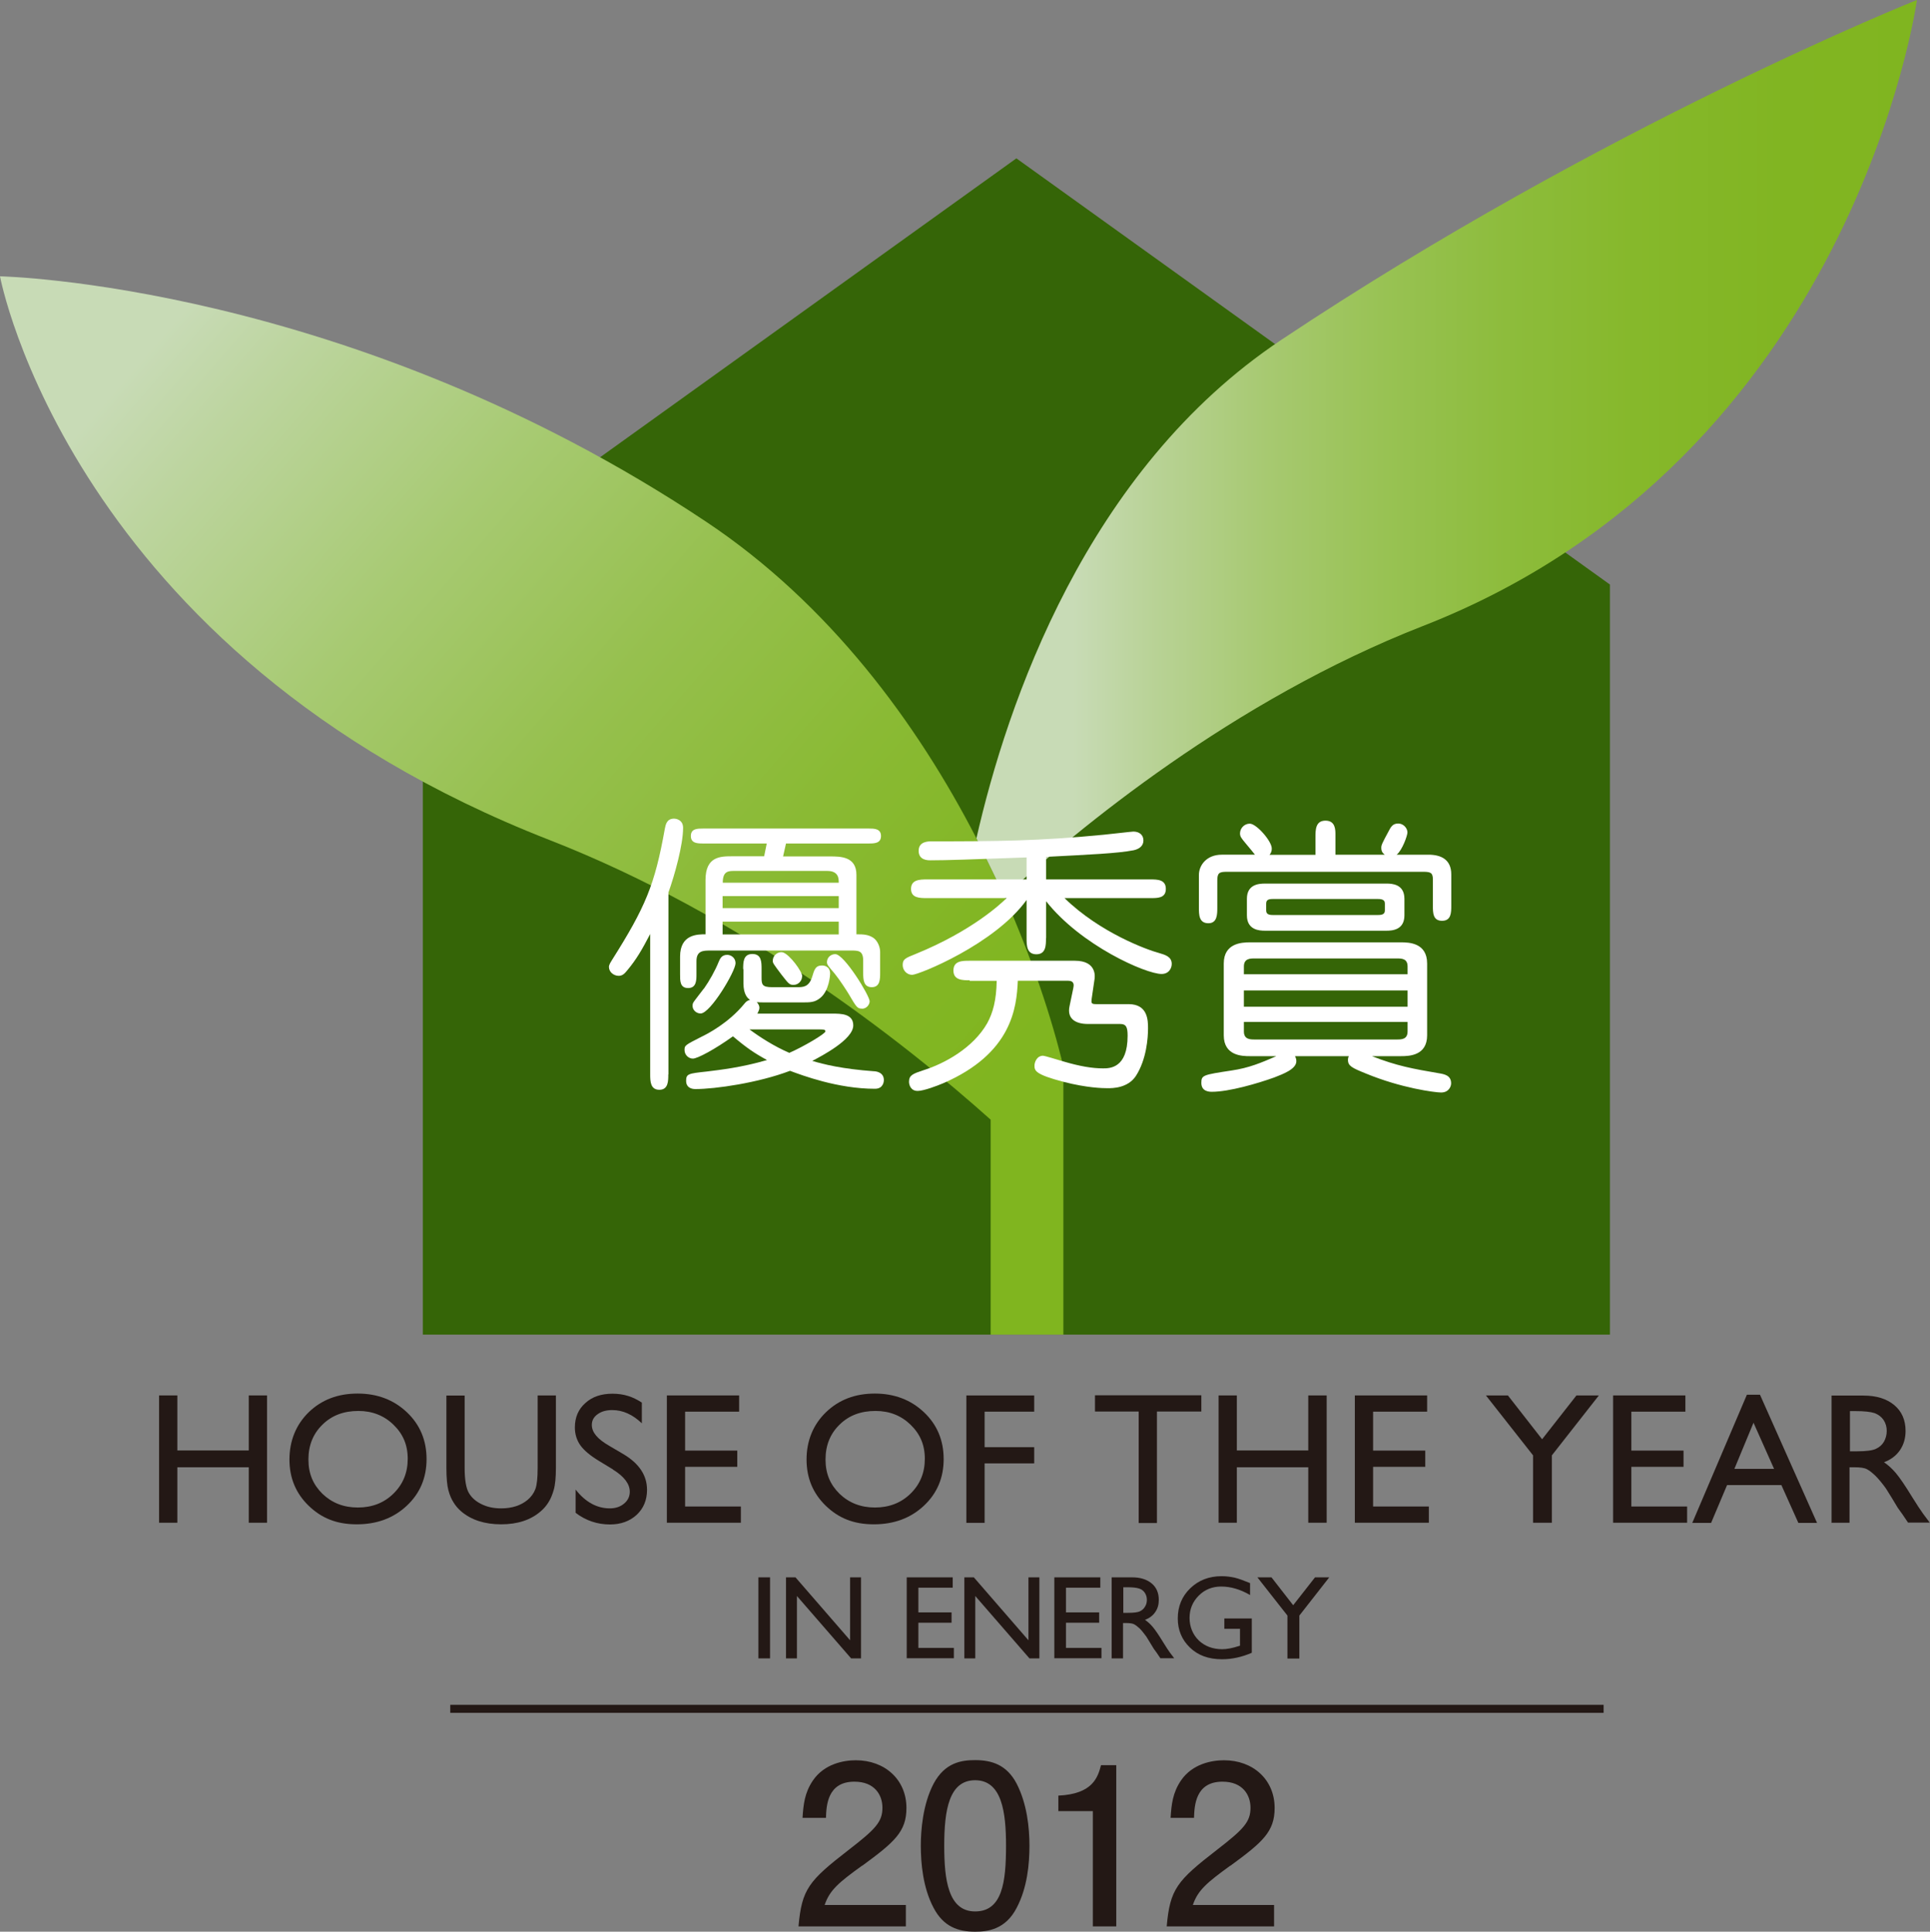 <?xml version="1.0" encoding="UTF-8"?><svg xmlns="http://www.w3.org/2000/svg" xmlns:xlink="http://www.w3.org/1999/xlink" viewBox="0 0 134.29 134.43"><rect x="0" y="0" width="134.29" height="134.43" fill="#808080" stroke="none"/><defs><style>.f{fill:#fff;}.g{fill:#356507;}.h{fill:none;stroke:#231815;stroke-width:.56px;}.i{fill:url(#d);}.j{fill:url(#e);}.k{fill:#231815;}</style><linearGradient id="d" x1="78.24" y1="81.01" x2="11.46" y2="23.09" gradientTransform="matrix(1, 0, 0, 1, 0, 0)" gradientUnits="userSpaceOnUse"><stop offset=".1" stop-color="#80b51f"/><stop offset=".22" stop-color="#82b624"/><stop offset=".37" stop-color="#8aba34"/><stop offset=".55" stop-color="#96c04e"/><stop offset=".73" stop-color="#a7ca72"/><stop offset=".92" stop-color="#bdd5a0"/><stop offset="1" stop-color="#c8dbb6"/></linearGradient><linearGradient id="e" x1="73.43" y1="31.18" x2="137.4" y2="31.18" gradientTransform="matrix(1, 0, 0, 1, 0, 0)" gradientUnits="userSpaceOnUse"><stop offset=".02" stop-color="#c8dbb6"/><stop offset=".11" stop-color="#b8d295"/><stop offset=".23" stop-color="#a7c971"/><stop offset=".36" stop-color="#98c253"/><stop offset=".49" stop-color="#8dbc3c"/><stop offset=".63" stop-color="#86b82b"/><stop offset=".79" stop-color="#81b522"/><stop offset="1" stop-color="#80b51f"/></linearGradient></defs><g id="a"/><g id="b"><g id="c"><g><polygon class="g" points="112.02 92.88 29.42 92.88 29.42 40.68 70.72 11.02 112.02 40.68 112.02 92.88"/><g><path class="i" d="M67.94,58.34c-4.12-8-10.22-16.3-18.79-22.02C24.23,19.7,0,19.23,0,19.23c0,0,4.87,26.21,38.24,39.23,13.4,5.23,24.61,14.02,30.69,19.46v14.96h5.06v-18.65c-.8-3.37-2.18-7.51-4.1-11.86l-1.95-4.03Z"/><path class="j" d="M69.89,62.37c5.08-4.67,15.91-13.64,29.08-18.79C129,31.87,133.38,0,133.38,0c0,0-21.82,8.71-44.24,23.66-13.57,9.05-19.08,25.35-21.2,34.68l1.95,4.03Z"/></g><g><path class="k" d="M52.77,109.77h.81v5.64h-.81v-5.64Z"/><path class="k" d="M59.14,109.77h.77v5.64h-.69l-3.77-4.34v4.34h-.76v-5.64h.66l3.8,4.38v-4.38Z"/><path class="k" d="M63.09,109.77h3.2v.72h-2.39v1.72h2.31v.72h-2.31v1.75h2.47v.72h-3.28v-5.63Z"/><path class="k" d="M71.55,109.77h.77v5.64h-.69l-3.77-4.34v4.34h-.76v-5.64h.66l3.8,4.38v-4.38Z"/><path class="k" d="M73.36,109.77h3.2v.72h-2.39v1.72h2.31v.72h-2.31v1.75h2.47v.72h-3.28v-5.63Z"/><path class="k" d="M77.35,115.41v-5.64h1.42c.57,0,1.02,.14,1.36,.42,.34,.28,.5,.67,.5,1.15,0,.33-.08,.61-.25,.85-.16,.24-.4,.42-.71,.54,.18,.12,.36,.28,.53,.48,.17,.2,.42,.56,.73,1.07,.2,.32,.35,.56,.47,.72l.3,.4h-.96l-.25-.37s-.02-.04-.05-.07l-.16-.22-.25-.41-.27-.44c-.17-.23-.32-.42-.46-.56-.14-.13-.27-.23-.38-.29-.11-.06-.3-.09-.57-.09h-.21v2.46h-.81Zm1.05-4.95h-.24v1.78h.31c.41,0,.69-.03,.85-.11,.15-.07,.27-.18,.35-.32,.09-.14,.13-.3,.13-.48s-.05-.34-.14-.48c-.09-.14-.23-.25-.4-.3-.17-.06-.45-.09-.85-.09Z"/><path class="k" d="M85.21,112.63h1.89v2.39c-.69,.3-1.38,.45-2.07,.45-.94,0-1.68-.27-2.24-.82-.56-.54-.84-1.22-.84-2.02,0-.84,.29-1.54,.87-2.1,.58-.56,1.31-.84,2.18-.84,.32,0,.62,.04,.9,.1,.29,.07,.64,.2,1.08,.38v.83c-.67-.39-1.34-.59-2.01-.59-.62,0-1.14,.21-1.56,.63-.42,.42-.64,.94-.64,1.55s.22,1.16,.64,1.57c.42,.4,.97,.61,1.63,.61,.32,0,.71-.07,1.16-.22l.08-.02v-1.18h-1.09v-.72Z"/><path class="k" d="M91.51,109.77h.98l-2.08,2.66v2.99h-.83v-2.99l-2.09-2.66h.98l1.51,1.94,1.52-1.94Z"/></g><g><path class="k" d="M17.31,97.11h1.27v8.86h-1.27v-3.86h-4.97v3.86h-1.27v-8.86h1.27v3.83h4.97v-3.83Z"/><path class="k" d="M24.89,96.98c1.37,0,2.51,.44,3.42,1.3,.91,.86,1.37,1.95,1.37,3.26s-.46,2.39-1.38,3.25c-.92,.86-2.08,1.29-3.48,1.29s-2.45-.43-3.34-1.29c-.89-.86-1.34-1.93-1.34-3.22s.45-2.42,1.34-3.29c.9-.87,2.03-1.3,3.4-1.3Zm.05,1.21c-1.02,0-1.85,.31-2.5,.95-.65,.63-.98,1.44-.98,2.43s.33,1.75,.98,2.39c.66,.63,1.47,.95,2.46,.95s1.82-.32,2.48-.97c.66-.65,.99-1.45,.99-2.42s-.33-1.73-.99-2.37c-.66-.64-1.48-.96-2.44-.96Z"/><path class="k" d="M37.41,97.11h1.27v5.03c0,.68-.05,1.2-.15,1.54-.1,.35-.22,.64-.37,.87-.14,.23-.32,.44-.53,.62-.7,.61-1.62,.91-2.76,.91s-2.08-.3-2.78-.9c-.21-.18-.39-.39-.53-.62-.15-.23-.27-.51-.36-.85-.09-.33-.14-.86-.14-1.57v-5.02h1.27v5.03c0,.83,.1,1.41,.29,1.74,.19,.33,.48,.59,.87,.78,.39,.2,.85,.3,1.38,.3,.75,0,1.37-.2,1.84-.59,.25-.21,.43-.46,.54-.75,.11-.29,.16-.78,.16-1.48v-5.03Z"/><path class="k" d="M42.65,102.26l-.97-.59c-.61-.37-1.04-.73-1.3-1.09-.25-.36-.38-.77-.38-1.24,0-.7,.24-1.27,.73-1.7,.48-.44,1.11-.65,1.89-.65s1.42,.21,2.04,.62v1.44c-.64-.61-1.32-.92-2.06-.92-.41,0-.75,.09-1.02,.29-.27,.19-.4,.44-.4,.74,0,.27,.1,.51,.3,.75,.19,.23,.51,.48,.95,.73l.97,.57c1.08,.65,1.62,1.47,1.62,2.47,0,.71-.24,1.29-.72,1.74-.48,.44-1.1,.67-1.86,.67-.88,0-1.68-.27-2.39-.81v-1.62c.68,.87,1.48,1.31,2.38,1.31,.4,0,.73-.11,.99-.33,.27-.22,.4-.5,.4-.83,0-.54-.39-1.06-1.17-1.54Z"/><path class="k" d="M46.4,97.11h5.03v1.13h-3.76v2.71h3.63v1.13h-3.63v2.76h3.88v1.13h-5.15v-8.86Z"/><path class="k" d="M60.87,96.98c1.37,0,2.51,.44,3.42,1.3,.91,.86,1.37,1.95,1.37,3.26s-.46,2.39-1.38,3.25c-.92,.86-2.08,1.29-3.48,1.29s-2.45-.43-3.34-1.29c-.89-.86-1.34-1.93-1.34-3.22s.45-2.42,1.35-3.29c.9-.87,2.03-1.3,3.4-1.3Zm.05,1.21c-1.02,0-1.85,.31-2.5,.95-.65,.63-.98,1.44-.98,2.43s.33,1.75,.98,2.39c.66,.63,1.48,.95,2.46,.95s1.82-.32,2.48-.97c.66-.65,.99-1.45,.99-2.42s-.33-1.73-.99-2.37c-.66-.64-1.47-.96-2.44-.96Z"/><path class="k" d="M67.23,97.11h4.73v1.13h-3.45v2.47h3.45v1.13h-3.45v4.14h-1.27v-8.86Z"/><path class="k" d="M76.18,97.1h7.41v1.13h-3.09v7.76h-1.27v-7.76h-3.04v-1.13Z"/><path class="k" d="M91.03,97.11h1.28v8.86h-1.28v-3.86h-4.97v3.86h-1.27v-8.86h1.27v3.83h4.97v-3.83Z"/><path class="k" d="M94.27,97.11h5.03v1.13h-3.76v2.71h3.63v1.13h-3.63v2.76h3.88v1.13h-5.15v-8.86Z"/><path class="k" d="M109.7,97.11h1.55l-3.27,4.17v4.69h-1.31v-4.69l-3.28-4.17h1.53l2.38,3.05,2.39-3.05Z"/><path class="k" d="M112.24,97.11h5.03v1.13h-3.76v2.71h3.63v1.13h-3.63v2.76h3.88v1.13h-5.15v-8.86Z"/><path class="k" d="M121.56,97.06h.9l3.97,8.92h-1.3l-1.18-2.63h-3.78l-1.11,2.63h-1.31l3.8-8.92Zm1.88,5.16l-1.43-3.21-1.33,3.21h2.76Z"/><path class="k" d="M127.44,105.98v-8.86h2.22c.9,0,1.61,.22,2.14,.66,.53,.44,.79,1.05,.79,1.8,0,.51-.13,.96-.39,1.34-.26,.38-.63,.66-1.11,.84,.28,.19,.56,.44,.83,.76,.27,.32,.65,.88,1.14,1.68,.31,.5,.56,.88,.74,1.13l.47,.63h-1.51l-.39-.58s-.04-.06-.08-.11l-.25-.35-.39-.65-.43-.69c-.26-.36-.5-.65-.72-.87-.22-.21-.42-.37-.59-.46-.18-.1-.47-.14-.89-.14h-.33v3.86h-1.28Zm1.66-7.78h-.38v2.8h.48c.64,0,1.09-.06,1.32-.17,.24-.11,.43-.27,.56-.49,.13-.23,.2-.48,.2-.76s-.07-.53-.22-.76c-.15-.22-.36-.38-.63-.48-.27-.09-.72-.14-1.34-.14Z"/></g><g><path class="k" d="M59.99,129.83c-1.59,1.15-2.26,1.69-2.61,2.74h5.65v1.49h-7.47c.23-2.6,.71-3.17,3.5-5.33,1.86-1.44,2.34-1.94,2.34-2.93,0-.86-.52-1.81-1.95-1.81-1.89,0-1.95,1.68-1.98,2.52h-1.63c.06-.92,.14-1.74,.72-2.6,.8-1.17,2.15-1.41,2.99-1.41,2.01,0,3.52,1.34,3.52,3.32,0,1.66-.84,2.38-3.09,4.03Z"/><path class="k" d="M70.74,132.77c-.78,1.52-2.04,1.66-2.89,1.66-1.17,0-2.2-.34-2.89-1.66-.75-1.41-.89-3.14-.89-4.32,0-1.04,.13-2.87,.89-4.32,.79-1.48,1.95-1.64,2.89-1.64,1.15,0,2.2,.32,2.89,1.64,.72,1.4,.89,3.06,.89,4.32s-.15,2.92-.89,4.32Zm-2.89-8.88c-1.81,0-2.15,2.06-2.15,4.56,0,2.32,.26,4.57,2.15,4.57s2.15-2.04,2.15-4.57c0-2.32-.28-4.56-2.15-4.56Z"/><path class="k" d="M76.04,134.06v-8.02h-2.4v-1.08c2.41-.11,2.75-1.29,2.97-2.12h1.06v11.22h-1.63Z"/><path class="k" d="M85.61,129.83c-1.58,1.15-2.26,1.69-2.61,2.74h5.65v1.49h-7.47c.23-2.6,.71-3.17,3.5-5.33,1.86-1.44,2.33-1.94,2.33-2.93,0-.86-.52-1.81-1.95-1.81-1.89,0-1.95,1.68-1.98,2.52h-1.63c.06-.92,.14-1.74,.72-2.6,.8-1.17,2.15-1.41,3-1.41,2.01,0,3.52,1.34,3.52,3.32,0,1.66-.84,2.38-3.09,4.03Z"/></g><line class="h" x1="31.33" y1="118.92" x2="111.58" y2="118.92"/><g><path class="f" d="M46.5,74.77c0,.46,0,1.07-.62,1.07s-.64-.58-.64-1.07v-9.77c-.56,1.07-.94,1.75-1.63,2.57-.16,.2-.32,.34-.56,.34-.34,0-.68-.26-.68-.62,0-.16,.14-.36,.2-.46,2.35-3.72,2.99-5.25,3.69-9.16,.06-.28,.12-.7,.65-.7,.06,0,.62,.04,.62,.64,0,1.19-.59,3.3-1.02,4.5v12.66Zm7.98-15.17h3.26c.74,0,1.85,0,1.85,1.28v4.14c.52,0,.82,.02,1.17,.24,.3,.2,.48,.64,.48,.98v1.45c0,.44,0,1.01-.58,1.01s-.6-.54-.6-1.01v-.84c0-.7-.34-.7-.84-.7h-9.81c-.5,0-.95,.02-.95,.74v.9c0,.42,0,.97-.58,.97s-.56-.52-.56-.97v-1.22c0-1.55,1.21-1.55,1.77-1.55v-3.78c0-1.65,1.04-1.65,1.89-1.65h2.19l.18-.89h-4.42c-.38,0-.86,0-.86-.52s.46-.52,.86-.52h11.51c.38,0,.86,0,.86,.52s-.48,.52-.86,.52h-5.75l-.2,.89Zm-2.77,7.85c0-.48,0-1.06,.64-1.06s.64,.56,.64,1.06v.58c0,.48,.04,.67,.73,.67h1.73c.42,0,.82,0,1.05-.69,.16-.54,.24-.82,.7-.82,.06,0,.56,0,.56,.58,0,.06-.06,1.19-.7,1.69-.38,.3-.68,.3-1.27,.3h-2.57q-.38,0-.56-.02c.12,.14,.18,.26,.18,.4s-.1,.3-.14,.4h5.23c.58,0,1.44,0,1.44,.82,0,.99-2.21,2.13-2.85,2.47,.79,.24,2.09,.56,4.28,.72,.14,0,.7,.06,.7,.62,0,.06-.02,.6-.62,.6-2.59,0-5.08-.94-5.91-1.25-2.21,.84-5.2,1.27-6.59,1.27-.34,0-.64-.16-.64-.56,0-.5,.14-.52,1.43-.66,.96-.12,2.41-.28,4.2-.8-.88-.48-1.41-.84-2.37-1.65-1.27,.91-2.47,1.55-2.79,1.55-.3,0-.58-.26-.58-.6,0-.32,.04-.34,1.18-.92,.42-.2,1.87-.95,2.96-2.27,.14-.18,.22-.24,.42-.3-.16-.1-.46-.36-.46-1.15v-.99Zm-2.73,1.35c.38-.54,.8-1.29,1.02-1.85,.1-.24,.22-.5,.6-.5,.28,0,.58,.22,.58,.58,0,.56-1.75,3.5-2.43,3.5-.3,0-.56-.24-.56-.52,0-.06,0-.14,.04-.22,.04-.1,.62-.82,.74-.99Zm9.38-7.37c0-.28,0-.82-.8-.82h-6.47c-.42,0-.8,.02-.8,.82h8.08Zm0,1.77v-.84h-8.08v.84h8.08Zm0,1.83v-.89h-8.08v.89h8.08Zm-6.21,6.61c.76,.56,1.71,1.17,2.77,1.63,.97-.42,2.51-1.33,2.51-1.49,0-.14-.12-.14-.46-.14h-4.82Zm3.66-3.7c0,.3-.24,.6-.6,.6-.28,0-.34-.08-.84-.72-.54-.72-.6-.8-.6-.94,0-.48,.46-.68,.71-.6,.48,.16,1.34,1.33,1.34,1.67Zm4.16,2.25c-.32,0-.38-.1-.92-1.02-.12-.2-.62-.98-.97-1.41-.48-.56-.54-.64-.54-.8,0-.32,.26-.56,.58-.56,.62,0,2.39,2.89,2.39,3.28,0,.22-.2,.52-.54,.52Z"/><path class="f" d="M72.78,65.28c0,.5,0,1.13-.67,1.13s-.68-.62-.68-1.13v-2.65c-2.21,3.08-7.51,5.21-7.96,5.21-.36,0-.66-.3-.66-.68,0-.4,.16-.48,.92-.78,3.9-1.59,5.93-3.5,6.31-3.88h-5.54c-.5,0-1.11,0-1.11-.64s.6-.66,1.11-.66h6.93v-1.53c-3.9,.14-5.53,.2-6.69,.2-.18,0-.82,0-.82-.66s.67-.66,.91-.66c4.5,0,7.45-.02,11.96-.46,.26-.02,1.95-.22,2.07-.22,.4,0,.7,.22,.7,.62s-.32,.6-.68,.68c-1.13,.22-3.05,.3-6.09,.46v1.57h7.25c.48,0,1.08,0,1.08,.66s-.6,.64-1.08,.64h-5.97c2.47,2.41,5.75,3.6,6.57,3.82,.4,.12,.89,.24,.89,.76,0,.28-.18,.7-.71,.7-1.08,0-5.59-1.97-8.03-5.06v2.57Zm-5.3,2.94c-.5,0-1.14,0-1.14-.68s.62-.68,1.14-.68h7.31c1.55,0,1.39,1.15,1.37,1.27l-.2,1.37c-.04,.32-.02,.38,.32,.38h2.25c1.35,0,1.35,1.15,1.35,1.69,0,.64-.1,2.15-.84,3.3-.56,.86-1.63,.86-1.97,.86s-1.43-.02-3.06-.44c-1.99-.52-2.03-.78-2.03-1.14,0-.22,.16-.68,.6-.68,.1,0,.94,.26,1.42,.4,1.15,.34,2.01,.48,2.75,.48,.46,0,1.71,0,1.71-2.27,0-.6-.1-.82-.52-.82h-2.25c-.79,0-1.47-.32-1.27-1.24l.26-1.25c.04-.2,.1-.52-.38-.52h-3.48c-.08,1.89-.42,5.06-5.18,7.13-.42,.18-1.37,.54-1.79,.54-.48,0-.6-.42-.6-.64,0-.46,.28-.56,1-.8,1.47-.46,3.46-1.55,4.44-3.27,.4-.73,.64-1.61,.66-2.95h-1.89Z"/><path class="f" d="M91.53,59.48v-1.21c0-.52,0-1.16,.7-1.16s.69,.66,.69,.98v1.39h3.43c-.12-.1-.24-.2-.24-.48,0-.18,.04-.28,.52-1.17,.14-.26,.26-.52,.66-.52,.36,0,.64,.32,.64,.62,0,.22-.36,1.24-.75,1.55h2.21c.86,0,1.59,.32,1.59,1.37v2.17c0,.48,0,1.06-.64,1.06s-.64-.56-.64-1.06v-1.81c0-.46-.14-.54-.66-.54h-13.68c-.52,0-.66,.08-.66,.6v1.89c0,.46,0,1.09-.62,1.09-.66,0-.66-.6-.66-1.09v-2.27c0-.66,.52-1.41,1.59-1.41h2.31c-.04-.06-.42-.52-.64-.78-.3-.36-.4-.48-.4-.7,0-.36,.3-.68,.68-.68,.46,0,1.53,1.21,1.53,1.73,0,.24-.1,.38-.16,.44h3.22Zm-1.43,14.01c.04,.08,.1,.18,.1,.36,0,.56-.95,.9-1.53,1.13-1.16,.42-3.16,1-4.34,1-.16,0-.74,0-.74-.62,0-.54,.12-.56,2.09-.86,1.23-.18,2.07-.54,3.13-1h-1.85c-.52,0-1.81-.02-1.81-1.45v-5c0-1.41,1.25-1.47,1.81-1.47h10.53c.52,0,1.81,.02,1.81,1.47v5c0,1.41-1.24,1.45-1.81,1.45h-2.03c1.73,.68,2.85,.88,4.66,1.19,.36,.06,.85,.14,.85,.7,0,.22-.16,.64-.7,.64-.4,0-2.77-.3-5.25-1.33-.94-.38-1.23-.52-1.23-.94,0-.1,.02-.18,.06-.26h-3.76Zm7.84-5.69v-.54c0-.56-.42-.56-.75-.56h-9.88c-.32,0-.76,0-.76,.56v.54h11.39Zm-11.39,1.13v1.13h11.39v-1.13h-11.39Zm0,2.19v.66c0,.56,.44,.56,.76,.56h9.88c.32,0,.75,0,.75-.56v-.66h-11.39Zm1.47-6.35c-.38,0-1.26-.04-1.26-1.07v-1.15c0-1,.82-1.06,1.26-1.06h8.46c.38,0,1.24,.04,1.24,1.06v1.15c0,1-.82,1.07-1.24,1.07h-8.46Zm.68-2.21c-.34,0-.6,0-.6,.32v.48c0,.32,.28,.32,.6,.32h7.04c.34,0,.62,0,.62-.32v-.48c0-.32-.3-.32-.62-.32h-7.04Z"/></g></g></g></g></svg>